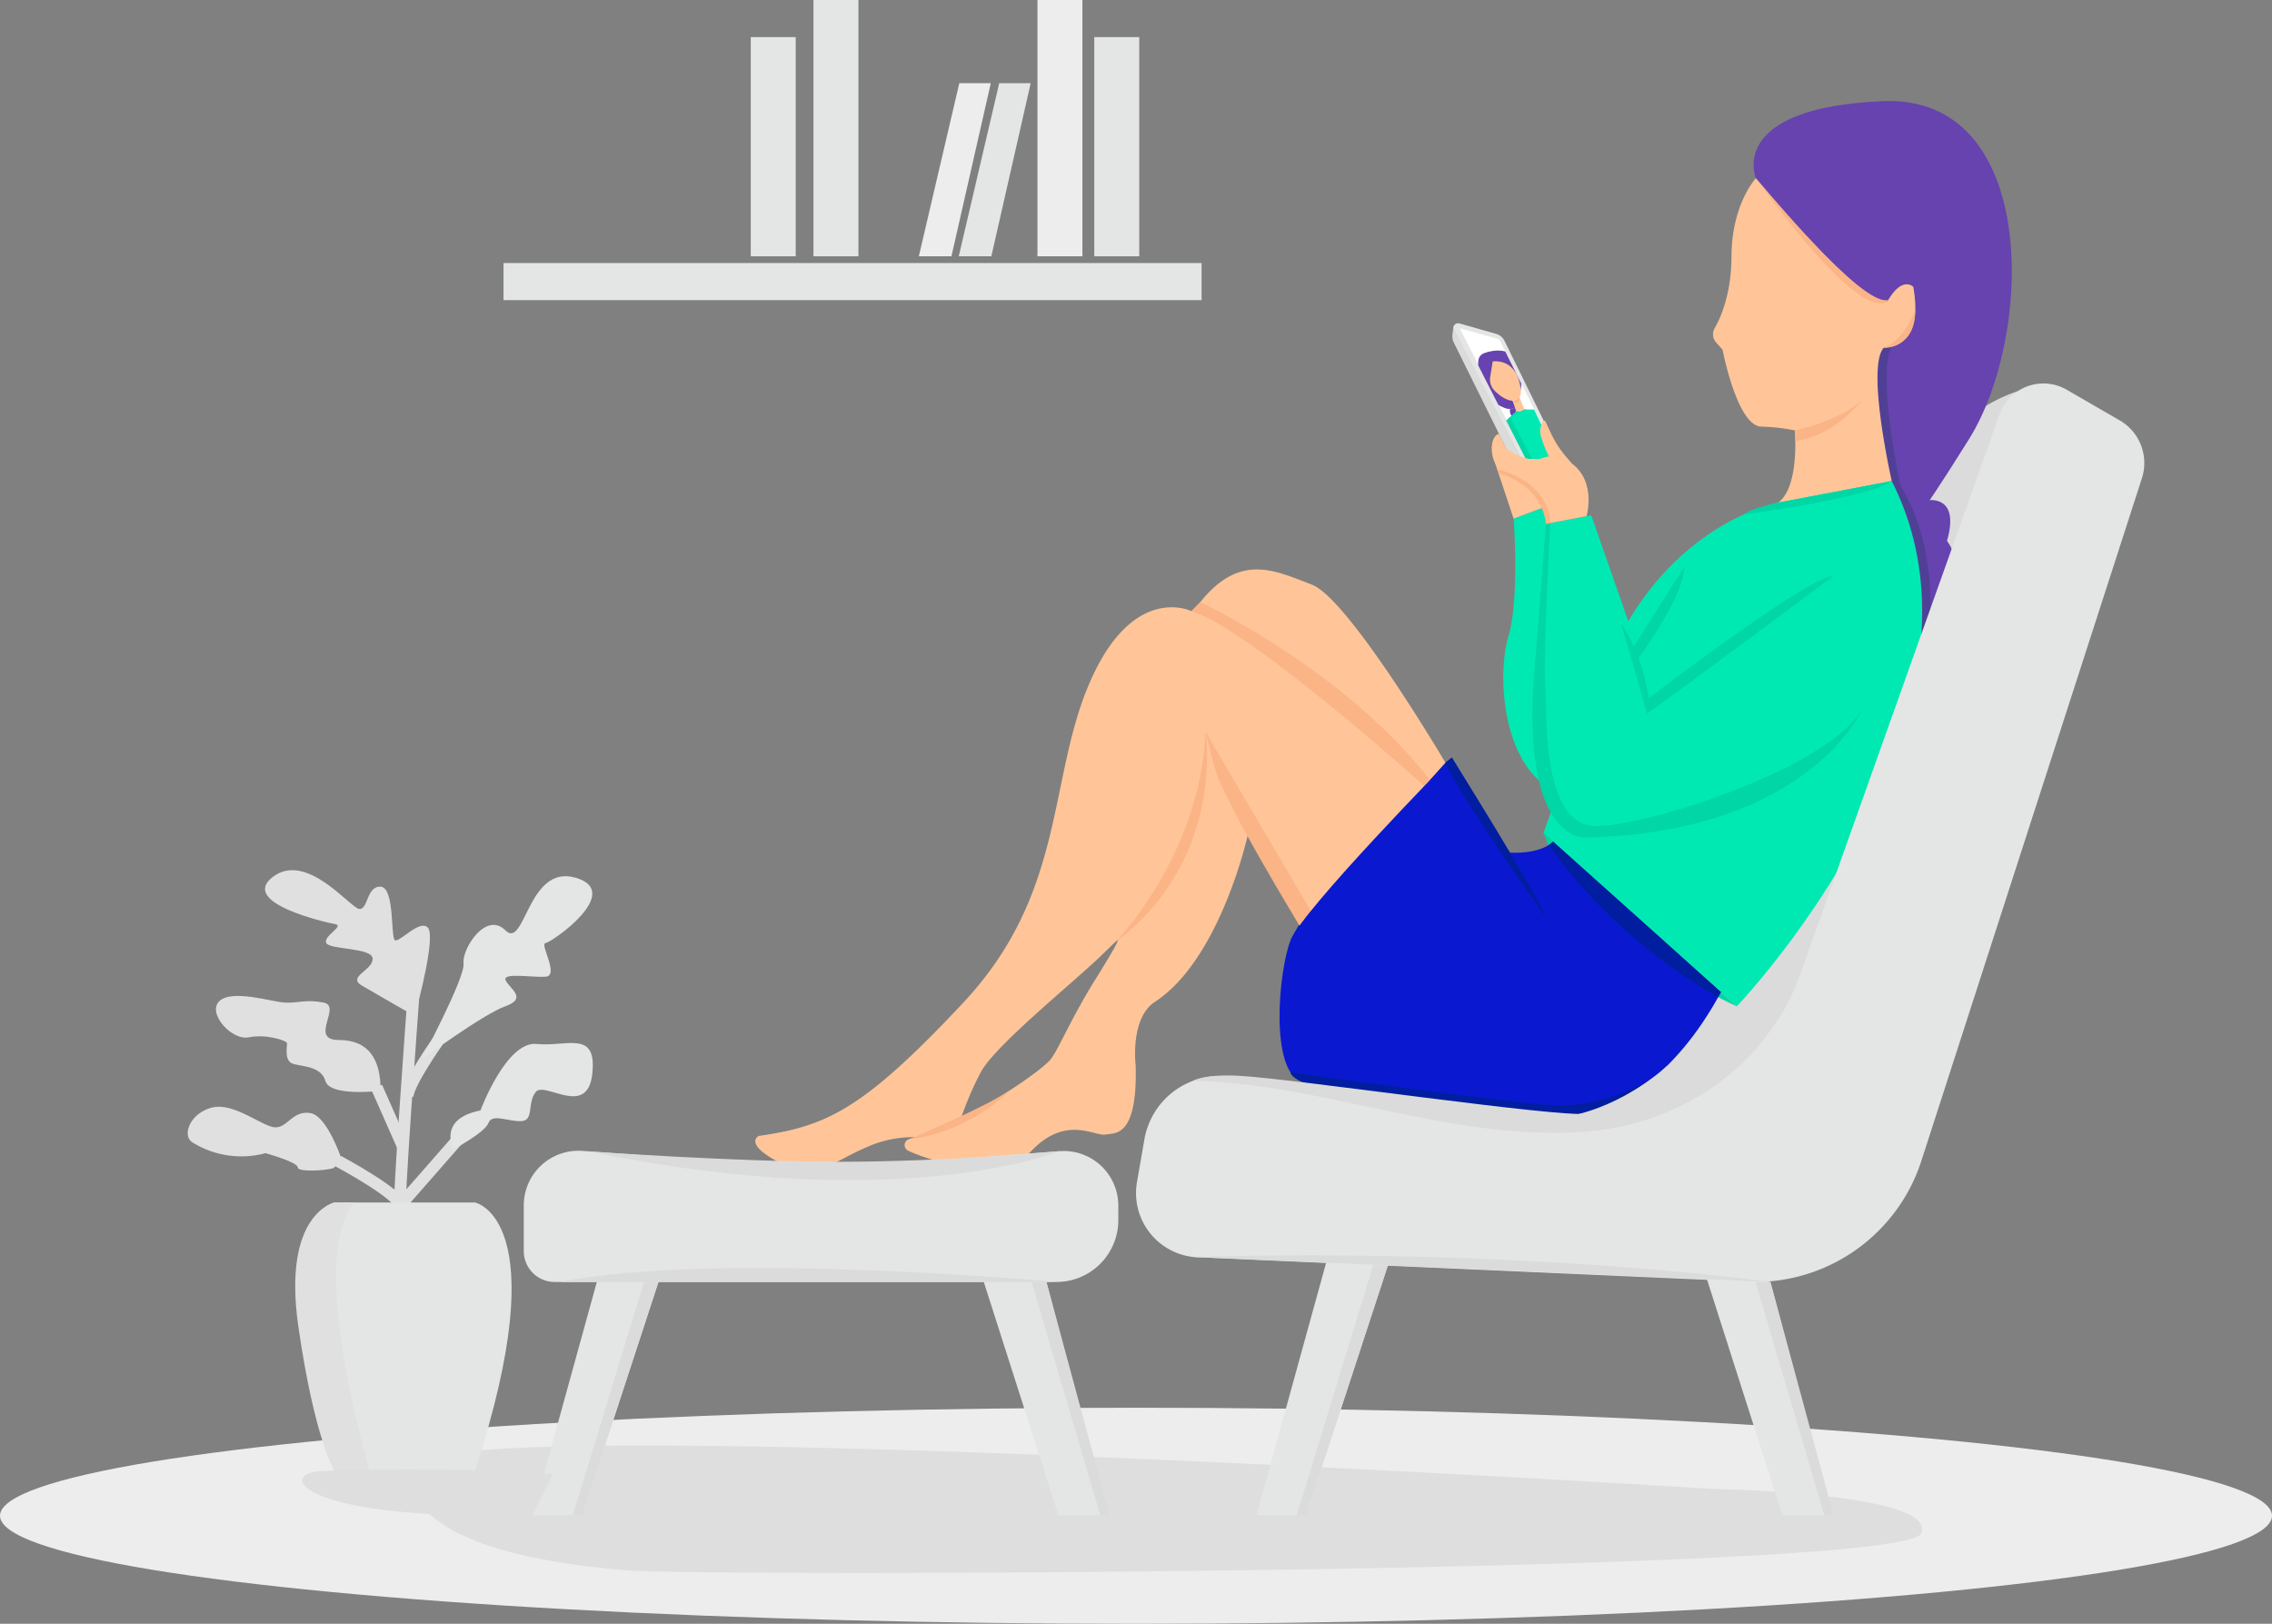 <svg xmlns="http://www.w3.org/2000/svg" xmlns:xlink="http://www.w3.org/1999/xlink" width="576.506" height="412.03" viewBox="0 0 576.506 412.03"><rect x="0" y="0" width="576.506" height="412.03" fill="#808080" stroke="none"/><defs><clipPath id="a"><path d="M749.051,301.052l16.868,33.07,8.755.912-15.49-31.182Z" transform="translate(-749.051 -301.052)" fill="none"/></clipPath></defs><g transform="translate(-222.646 -182.646)"><ellipse cx="288.253" cy="27.41" rx="288.253" ry="27.41" transform="translate(222.647 539.856)" fill="#ededed"/><path d="M747.034,301.033l20.744,39.72,8.728-3.18-16.622-33.86a3.386,3.386,0,0,0-2.112-1.766l-9.318-2.658A1.224,1.224,0,0,0,747.034,301.033Z" transform="translate(-155.484 -34.58)" fill="#e4e5e5"/><path d="M700.923,715.093s57.062.909,53.13,11.26-308.062,11-328.048,9.439c-33.274-2.6-56.78-10.715-55.4-26.043S700.923,715.093,700.923,715.093Z" transform="translate(-43.866 -154.653)" fill="#dedede"/><g transform="translate(270.279 403.454)"><g transform="translate(0 0)"><path d="M377.38,558.174s-7.445,10.486-7.746,14.037" transform="translate(-313.873 -514.83)" fill="none" stroke="#e0e0e0" stroke-miterlimit="10" stroke-width="3"/><path d="M344.654,584.232s16.513,8.815,15.835,11.679c-1.071,4.519,3.183-52.68,3.183-52.68" transform="translate(-306.464 -510.398)" fill="none" stroke="#e0e0e0" stroke-miterlimit="10" stroke-width="3"/><path d="M356.181,533.538c.9-2.94,5.428-20.128,3.393-22.389s-7.237,3.845-8.368,3.166,0-13.342-3.618-13.569-3.166,5.88-5.428,5.654-13.343-14.7-21.937-8.141,13.343,11.533,15.83,11.985-3.166,3.046-2.261,4.8,11.76,1.078,11.76,4.018-6.559,4.523-2.714,6.784S356.181,533.538,356.181,533.538Z" transform="translate(-298.629 -496.555)" fill="#e0e0e0"/><path d="M374.683,545.262s11.129-20.806,10.677-24.425,5.653-13.342,10.629-8.367,5.654-16.961,17.866-13.343-6.106,16.388-7.689,16.562,3.618,8.314,0,8.541-10.979-1.131-10.126.9,5.705,4.523,0,6.558S374.683,545.262,374.683,545.262Z" transform="translate(-315.37 -497.197)" fill="#e4e5e5"/><line x2="6.787" y2="15.355" transform="translate(47.948 55.062)" fill="none" stroke="#e0e0e0" stroke-miterlimit="10" stroke-width="3"/><line x1="15.283" y2="17.453" transform="translate(53.98 67.518)" fill="none" stroke="#e0e0e0" stroke-miterlimit="10" stroke-width="3"/><path d="M329.821,596.389s-3.845-12.212-8.368-12.89-5.653,3.618-8.819,3.618-10.629-6.559-16.283-4.975-7.463,7.237-4.749,8.819a23.507,23.507,0,0,0,18.49,2.714s8.2,2.261,8.2,3.618,8.82.679,9.272,0S329.821,596.389,329.821,596.389Z" transform="translate(-290.362 -521.865)" fill="#e0e0e0"/><path d="M342.342,565.989c0-7.915-2.94-12.891-10.629-12.891s.9-8.594-3.844-9.5-6.559.227-9.951,0-13.343-3.426-16.509-.356,3.166,10.081,7.463,9.176,9.724.807,9.724,1.534-.678,4.12,1.131,5.024,7.462.452,8.594,4.523S342.342,565.989,342.342,565.989Z" transform="translate(-293.385 -510.009)" fill="#e0e0e0"/><path d="M385.749,585.951c-.452-1.809-2.94-7.915,7.01-9.95,0,0,6.559-17.66,14.248-16.858s15.358-3.722,14.124,7.586-12.089,1.737-14.35,4.6-.371,7.16-3.578,7.386-7.5-2.035-8.408.452S385.749,585.951,385.749,585.951Z" transform="translate(-318.473 -515.046)" fill="#e4e5e5"/><path d="M339.382,684.577c-20.969-64.226,0-68.145,0-68.145H375s20.969,3.919,0,68.145Z" transform="translate(-302.137 -532.109)" fill="#e4e5e5"/><path d="M339.108,616.432s-13.294,2.754-9.182,31.4,9.182,36.746,9.182,36.746l8.891-.2s-16.2-53.806-3.851-67.946Z" transform="translate(-301.862 -532.109)" fill="#e0e0e0"/></g></g><path d="M746.809,300.694l20.868,40.49-2.207.861-18.592-37.552a3.586,3.586,0,0,1-.286-2.027Z" transform="translate(-155.383 -35.011)" fill="#dbdbdb"/><path d="M693.59,638.08,675.9,702.195h12.593l20.991-64.115Z" transform="translate(-134.428 -135.075)" fill="#e4e5e5"/><path d="M713.8,638.08h-3.771l-19.576,64.115h2.357Z" transform="translate(-138.745 -135.075)" fill="#dbdbdb"/><path d="M854.262,644.071l15.625,59.176H857.293l-19.707-61.62Z" transform="translate(-182.382 -136.127)" fill="#e4e5e5"/><path d="M855.931,645.1H859.7l16.029,59.176h-2.356Z" transform="translate(-187.823 -137.158)" fill="#dbdbdb"/><path d="M432.422,638.08l-17.69,64.115h12.593l20.991-64.115Z" transform="translate(-56.97 -135.075)" fill="#e4e5e5"/><path d="M452.633,638.08h-3.771l-19.576,64.115h2.357Z" transform="translate(-61.286 -135.075)" fill="#dbdbdb"/><path d="M593.094,644.071l15.625,59.176H596.126l-19.707-61.62Z" transform="translate(-104.924 -136.127)" fill="#e4e5e5"/><path d="M594.764,645.1h3.771l16.029,59.176h-2.357Z" transform="translate(-110.365 -137.158)" fill="#dbdbdb"/><path d="M749.212,301.052l17.108,33.539h8.29l-15.377-30.739Z" transform="translate(-156.172 -35.118)" fill="#fff"/><path d="M863.918,323.734h0A41.5,41.5,0,0,0,840.2,344.281L760.339,501.8l-101.892,2.105L680.5,520.54l102.706-9.369L822,469.845Z" transform="translate(-129.252 -41.845)" fill="#dbdbdb"/><path d="M766.375,362.913l-5.423-16.291,7.98,1.537,5.832,11.622Z" transform="translate(-159.654 -48.633)" fill="#ffc598"/><path d="M855.8,238.679s-7.594-17.84,32.171-19.558,38.386,59.445,21.906,85.772-10.945,15.56-10.945,15.56,8.891-1.96,5.367,10.235c0,0,6.175,7.853-2.572,13.385,0,0,9.341,3.749,3.034,11.722s1.785,15.648,1.785,15.648L891.374,366.5l-7.57-18.866-3.551-54.21,7.992-11.749Z" transform="translate(-187.613 -10.807)" fill="#6643af"/><path d="M901.482,308.012S896.7,312,903.5,341.846l5.088,52.287,2.418.786s8.042-30.383-5.284-51.923c0,0-6.107-27.965-2.24-35.124Z" transform="translate(-200.849 -37.141)" fill="#504095"/><path d="M851.462,246.94s-6.149,6.545-6.189,19.912c-.028,9.308-2.672,15.347-4.275,18.156a3.109,3.109,0,0,0,.381,3.612l1.631,1.833s3.648,19.2,9.757,19.516a49.083,49.083,0,0,1,8.567.957s1.309,14.235-4.2,18.32c0,0,1.824,12.851,20.626-.237,0,0,4.443-4.2,8.172-5.236,0,0-6.543-28.917-2.021-33.835,0,0,10.392.794,7.5-15.429,0,0-2.667-2.826-6.327,3.272C885.076,277.782,883.648,284.942,851.462,246.94Z" transform="translate(-183.273 -19.069)" fill="#ffc598"/><path d="M834.692,361.644s-22.689,4.164-38.041,30.1l-9.394-26.882-11.49,2.175-.013-.52a6.284,6.284,0,0,0-1-3.25l-.11-.17-7.081,2.645s1.526,20.408-1.331,29.848-1.886,33.22,12.5,39.725l-3.592,10.188,49.052,43.963s69.843-73.164,39.3-133.3Z" transform="translate(-160.836 -51.465)" fill="#00e9b3"/><path d="M824.73,387.154,811.8,407.581l.892,3.352S824.789,394.749,824.73,387.154Z" transform="translate(-174.734 -60.654)" fill="#00d6a6"/><path d="M807.287,402.183a49.3,49.3,0,0,1,7.1,19.311s40.264-30.851,46.779-30.94c0,0-45.156,33.65-47.206,34.778Z" transform="translate(-173.396 -61.663)" fill="#00d6a6"/><path d="M779.968,371.33S778.1,405.762,778.7,412.6s-1.31,36.175,13.385,35.641S851.8,432.826,859.413,418c0,0-13.305,31.911-70.632,33.127,0,0-17.624,1.294-12.379-47.726l2.476-31.868Z" transform="translate(-163.947 -55.961)" fill="#00d6a6"/><path d="M889.214,356.171l-28.8,5.473s-7.037,1.427-8.745,3.023C851.671,364.667,883.313,360.484,889.214,356.171Z" transform="translate(-186.56 -51.465)" fill="#00d6a6"/><path d="M870.081,333.711s15.073-3.118,18.634-9.951c0,0-6.39,10.817-18.506,12.7Z" transform="translate(-192.02 -41.852)" fill="#fab486"/><path d="M902.17,303.948s8.136.4,8-9.776C910.171,294.172,908.036,301.573,902.17,303.948Z" transform="translate(-201.537 -33.077)" fill="#fab486"/><path d="M856.046,246.94s27.126,33.122,33.615,30.842C889.661,277.782,885.141,287.037,856.046,246.94Z" transform="translate(-187.857 -19.069)" fill="#fab486"/><path d="M779.433,483.174l49.052,43.963S789.021,509.492,779.433,483.174Z" transform="translate(-165.135 -89.132)" fill="#00d6a6"/><path d="M729.108,455.931,688.17,502.337S698.464,480.443,729.108,455.931Z" transform="translate(-138.068 -81.052)" fill="#001e9f"/><path d="M620.052,455.527l13.155,22.913,37.019-41.323s-24.526-41.623-33.886-45.194-18.246-8.172-28.322,4.441l-2.241,2.28s-15.548-7.678-26.627,20.079c-9.657,24.195-5.8,52.089-31.324,79.337s-34.8,31.318-51.875,33.757c0,0-4.016,1.993,5.473,6.843s12.154.032,22.9-4.4c9.063-3.734,16.824-1.437,19.561-1.675s2.667-5.925,8.421-16.914c3.543-6.768,23.783-23,30.774-29.812s3.358-3.18,3.358-3.18,3.237-3.841-4.835,9.09c-6.493,10.4-9.268,17.536-11.5,20.541-2.043,2.751-20.5,15.906-35.947,20.31a1.577,1.577,0,0,0-.247,2.948c6.523,3.081,23.833,7.762,31.3,0,8.772-9.12,15.989-3.593,18.756-4.1,2.42-.442,8.168.8,7.655-17.6,0,0-1.479-11.922,4.888-16.078,16.624-10.854,23.547-42.269,23.547-42.269" transform="translate(-80.807 -60.927)" fill="#ffc598"/><path d="M681.381,495.819s-19.538-31.906-21.693-40.527l-2.155-8.62,26.9,45.744Z" transform="translate(-128.981 -78.306)" fill="#fab486"/><path d="M654.68,399.86s36.506,17.023,58.268,45.151c1.088,1.407.057,1.629-1.469,1.46,0,0-44.523-40.005-59.04-44.33Z" transform="translate(-127.47 -64.423)" fill="#fab486"/><path d="M753.632,477.279s-2.768,3.156-11.079,2.774l-14.616-24.122s-37.9,38.613-40.938,46.406-5.3,33.022,2.794,35.819,28.291,6.4,35.491,9.909,47.108,11.775,70.932-32.62Z" transform="translate(-136.896 -81.052)" fill="#0a19cf"/><path d="M781.244,487.169a137.229,137.229,0,0,0,43.045,38.558l.7-1.281L782.408,486.28Z" transform="translate(-165.672 -90.054)" fill="#001e9f"/><path d="M745.685,455.931s22.478,35.928,23.787,40.411c0,0-21.012-29.35-25.409-39.1Z" transform="translate(-154.645 -81.052)" fill="#001e9f"/><path d="M781.6,569.853s-12.469,9.324-28.7,7.887-64.725-8.262-64.725-8.262-.165,1.44,4.408,2.875,75.962,15.579,75.962,15.579Z" transform="translate(-138.067 -114.729)" fill="#001e9f"/><path d="M655.878,496.846l37.7,4.364c16.658,1.929,32.779,5.285,49.476,6.486l13.391-1.418a53.038,53.038,0,0,0,44.381-34.956l50.725-142.49a11.817,11.817,0,0,1,17.046-6.267l13.448,7.775a12.507,12.507,0,0,1,5.641,14.673L831.718,518.24A44.372,44.372,0,0,1,789.5,548.969l-140.733-6.241a16.321,16.321,0,0,1-16.079-19.119l1.887-10.847A19.366,19.366,0,0,1,655.878,496.846Z" transform="translate(-121.538 -41.026)" fill="#e4e5e5"/><path d="M546.754,631.062H419.426a7.837,7.837,0,0,1-7.837-7.837V611.632A13.866,13.866,0,0,1,426.451,597.8l42.843,3.082a268.423,268.423,0,0,0,39.613-.08l38.624-2.937a13.867,13.867,0,0,1,14.918,13.827v3.675A15.694,15.694,0,0,1,546.754,631.062Z" transform="translate(-56.038 -123.118)" fill="#e4e5e5"/><path d="M652.906,567.8s2.683-1.792,11.83-1.3c14.106.755,80.4,10.61,88.5,9.631s32-7.274,45.141-19.652c0,0-15.059,22.914-48.643,24.381S685.212,568.364,652.906,567.8Z" transform="translate(-127.609 -110.873)" fill="#dbdbdb"/><path d="M652.906,635.9l146.582,6.354S738.192,633.526,652.906,635.9Z" transform="translate(-127.609 -134.306)" fill="#dbdbdb"/><path d="M813.406,567.106s-10.7,10.223-25.246,12.849C788.16,579.955,814.987,582.065,813.406,567.106Z" transform="translate(-167.723 -114.025)" fill="#dbdbdb"/><path d="M435.192,597.969s36.478,2.639,62.9,2.639c28.915,0,56.434-2.7,56.434-2.7S514.244,614.434,435.192,597.969Z" transform="translate(-63.038 -123.161)" fill="#dbdbdb"/><path d="M424.809,643.61H550.675S464.679,635.651,424.809,643.61Z" transform="translate(-59.959 -135.666)" fill="#dbdbdb"/><path d="M699.467,293.863" transform="translate(-141.418 -32.985)" fill="#ffc598"/><g transform="translate(592.927 265.935)"><g transform="translate(0 0)" clip-path="url(#a)"><path d="M768.565,330.866l2.047-.5h2.468l6.388,13.361-8.405-.714-5.011-9.825Z" transform="translate(-754.094 -309.747)" fill="#00e9b3"/><path d="M758.733,310.935a2.079,2.079,0,0,1,1.814-1.294,4.612,4.612,0,0,1,3.9,2.131c2.39,3.186,4.116,9.294,1.7,10.09C763.495,322.739,755.327,318.985,758.733,310.935Z" transform="translate(-751.68 -303.599)" fill="#ffc598"/><path d="M759.943,309.635l-1.023,6.351a3.965,3.965,0,0,0,1.094,3.425c1.134,1.142,2.833,2.489,4.593,2.57l.94,1.735-.772.221a3.293,3.293,0,0,1-2.076-.075c-1.628-.617-4.557-2.142-5.387-5.325C756.143,314.056,753.786,309.3,759.943,309.635Z" transform="translate(-751.076 -303.593)" fill="#6643af"/><path d="M758.98,309.573s9.922-3.738,8.649,9.672c0,0-.355-7.979-7.149-7.389Z" transform="translate(-751.996 -303.437)" fill="#6643af"/><path d="M768.287,326.842l.941,2.731,2.047-.5-1.221-3.065Z" transform="translate(-754.757 -308.455)" fill="#ffc598"/></g></g><path d="M767.394,330.045a1.9,1.9,0,0,0,.362,1.744l1.184-1.1-.312-.907Z" transform="translate(-161.542 -43.64)" fill="#6643af"/><path d="M768.287,326.842s.848.275,1.767-.831C770.054,326.011,769.956,328.557,768.287,326.842Z" transform="translate(-161.829 -42.52)" fill="#fab486"/><path d="M769.624,330.866l2.047-.5A1.785,1.785,0,0,1,769.624,330.866Z" transform="translate(-162.226 -43.812)" fill="#ffc598"/><path d="M768.565,330.866l-2.513,2.325.144.283,2.442-2.316a2.563,2.563,0,0,0,2.323-.79h-.35A2.3,2.3,0,0,1,768.565,330.866Z" transform="translate(-161.166 -43.812)" fill="#00d6a6"/><path d="M766.052,334l4.91,9.626,1.651.2-5.595-10.724Z" transform="translate(-161.166 -44.625)" fill="#00d6a6"/><path d="M765.787,350.562c4.051,1.88,9.773,5.615,8.744,11.42l10.294-1.948s3.08-10.706-6-14.645a6.993,6.993,0,0,0-5.186-.1c-1.631.6-4.6.753-9.151-2.354l-1.889-3.817s-1.9.391-1.823,4.038A8.468,8.468,0,0,0,765.787,350.562Z" transform="translate(-159.6 -46.407)" fill="#ffc598"/><path d="M775.1,365.765l1.09-.206s.5-9.971-13.493-13.688l.368,1.1S773.841,355.359,775.1,365.765Z" transform="translate(-160.172 -50.19)" fill="#fab486"/><path d="M779.553,334.574a.335.335,0,0,0-.6-.021,5.526,5.526,0,0,0-.73,2.621c.039,1.622,2.782,8.7,4.29,8.707a11.142,11.142,0,0,0,3.765-.6l-1.638-1.937a25.549,25.549,0,0,1-3.6-5.606Z" transform="translate(-164.777 -45.002)" fill="#ffc598"/><path d="M624.943,500.064s21.516-21.828,22.924-53.393C647.867,446.671,653.114,478.924,624.943,500.064Z" transform="translate(-119.315 -78.306)" fill="#fab486"/><path d="M550.618,588.326s19.329-8.051,25.646-12.445C576.264,575.881,566.108,586.6,550.618,588.326Z" transform="translate(-97.272 -116.628)" fill="#fab486"/><path d="M389.362,713.333q-1.9-.206-3.815-.234c-8.37-.121-27.89-.859-48.945.029-11.494.485-6.026,12.789,53.459,11.172l5.223-10.326Z" transform="translate(-32.352 -157.206)" fill="#dedede"/><rect width="177.131" height="9.413" transform="translate(350.41 249.391)" fill="#e4e5e5"/><path d="M596.893,182.646H608.3V247.68H596.893V182.646" transform="translate(-110.996)" fill="#ededed"/><path d="M617.388,196.028H628.8v55.621H617.388V196.028" transform="translate(-117.075 -3.969)" fill="#e4e5e5"/><path d="M516.09,182.646H527.5V247.68H516.09V182.646" transform="translate(-87.031)" fill="#e4e5e5"/><path d="M493.466,196.028h11.409v55.621H493.466V196.028" transform="translate(-80.321 -3.969)" fill="#e4e5e5"/><path d="M564.371,212.653h7.987l-9.983,43.926H554.1Z" transform="translate(-98.305 -8.9)" fill="#ededed"/><path d="M578.766,212.653h7.987l-9.983,43.926H568.5Z" transform="translate(-102.575 -8.9)" fill="#e4e5e5"/></g></svg>